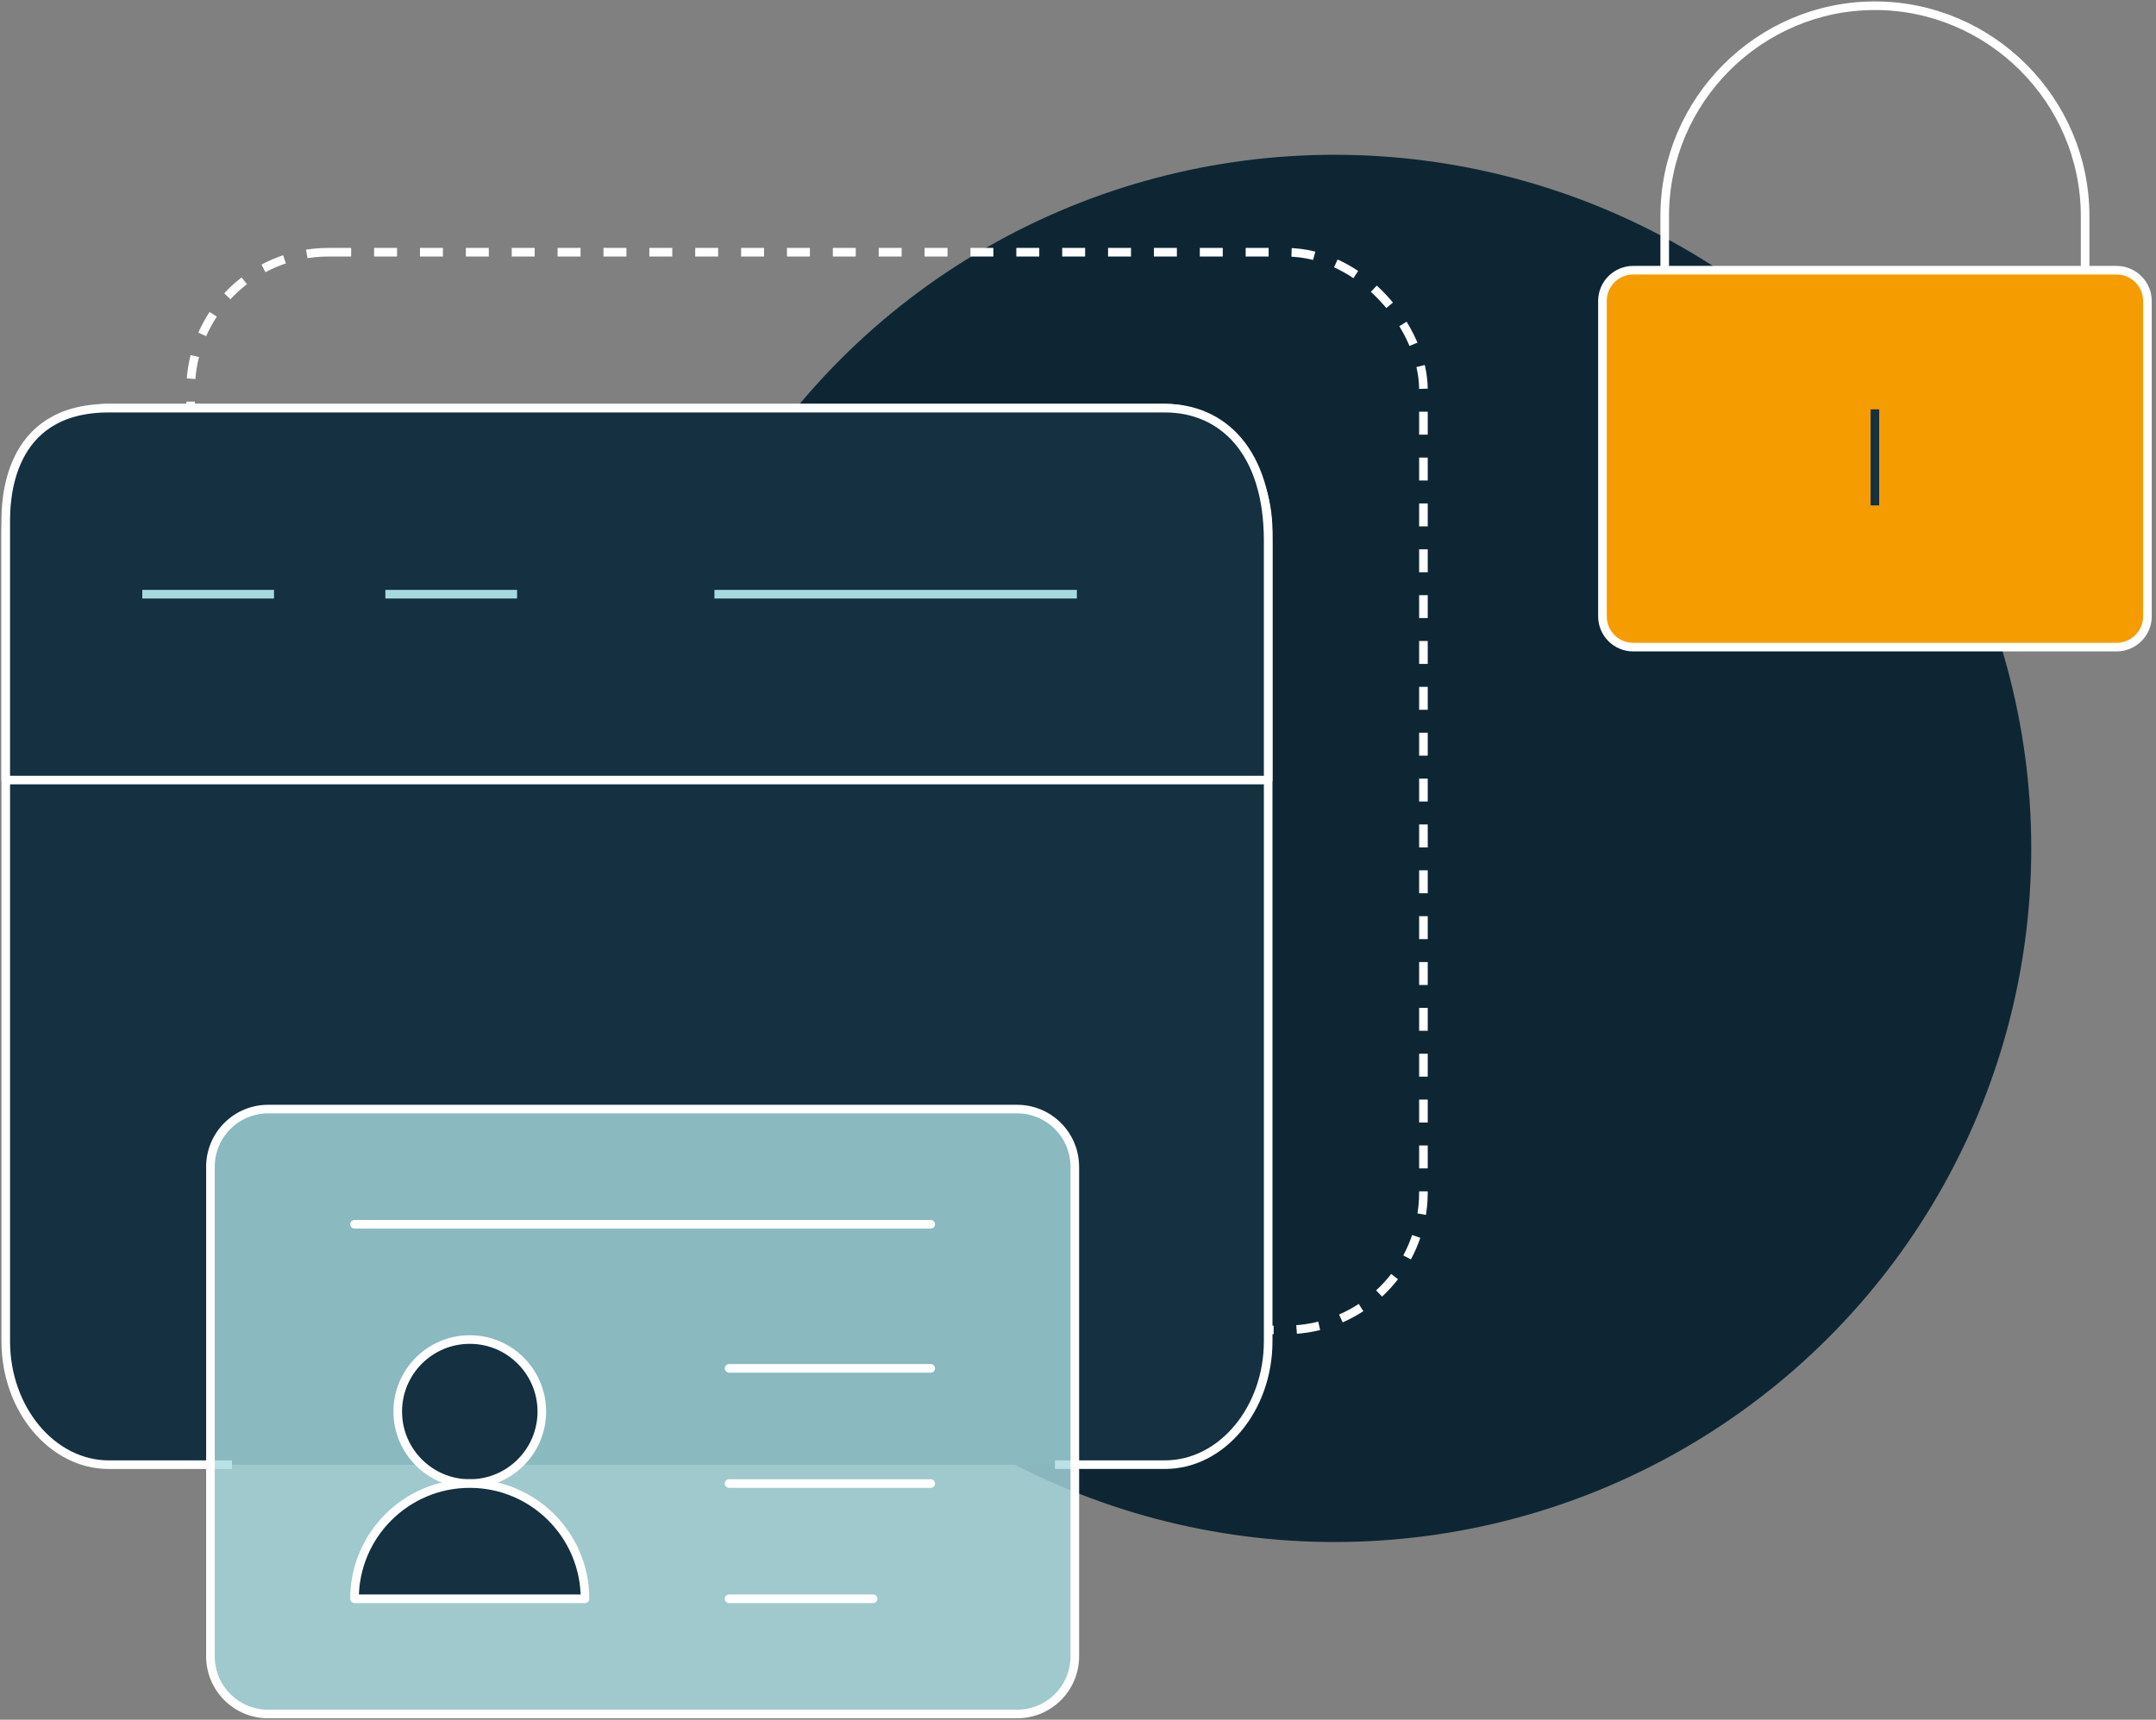 <svg width="376" height="300" viewBox="0 0 376 300" fill="none" xmlns="http://www.w3.org/2000/svg">
<rect x="0" y="0" width="376" height="300" fill="#808080" stroke="none"/>
<ellipse cx="232.744" cy="148" rx="121.5" ry="121" fill="#0E2634"/>
<rect x="33.244" y="44" width="215" height="188" rx="24" stroke="white" stroke-width="1.5" stroke-dasharray="4 4"/>
<path d="M290.321 47.133V37.69C290.321 17.515 306.836 1 326.979 1C347.122 1 363.637 17.515 363.637 37.69V47.133" stroke="white" stroke-width="1.5" stroke-linejoin="round"/>
<path d="M369.131 112.887C372.071 112.887 374.506 110.485 374.506 107.529V52.496C374.506 49.54 372.071 47.138 369.131 47.138H284.822C281.866 47.138 279.464 49.54 279.464 52.496V107.529C279.464 110.485 281.866 112.887 284.822 112.887H369.131Z" fill="#F59C00" stroke="white" stroke-width="1.5" stroke-linejoin="round"/>
<path d="M326.975 88.162V71.408" stroke="#143041" stroke-width="1.5" stroke-linejoin="round"/>
<path d="M40.457 255.509H18.989C9.104 255.509 1.004 245.817 1.004 233.984V92.726C1 80.892 9.089 71.201 18.986 71.201H203.168C213.065 71.201 221.165 80.892 221.165 92.726V233.98C221.165 245.803 213.065 255.505 203.168 255.505H183.979" fill="#143041"/>
<path d="M40.457 255.509H18.989C9.104 255.509 1.004 245.817 1.004 233.984V92.726C1 80.892 9.089 71.201 18.986 71.201H203.168C213.065 71.201 221.165 80.892 221.165 92.726V233.98C221.165 245.803 213.065 255.505 203.168 255.505H183.979" stroke="white" stroke-width="1.5" stroke-linejoin="round"/>
<path d="M41.033 136.076L1.002 136.077C1 136.076 1.002 136.077 1 136.076V91.216C1 87.765 1.002 71.201 18.948 71.201H203.168C213.23 71.201 221.164 78.778 221.164 94.322V128.499C221.164 132.66 221.164 136.077 221.164 136.077H184.588" fill="#143041"/>
<path d="M41.033 136.076L1.002 136.077C1 136.076 1.002 136.077 1 136.076V91.216C1 87.765 1.002 71.201 18.948 71.201H203.168C213.23 71.201 221.164 78.778 221.164 94.322V128.499C221.164 132.66 221.164 136.077 221.164 136.077H184.588L41.033 136.076Z" stroke="white" stroke-width="1.5" stroke-linejoin="round"/>
<path d="M47.788 103.657H24.818" stroke="#A7DADF" stroke-width="1.5" stroke-linejoin="round"/>
<path d="M187.805 103.657H124.592" stroke="#A7DADF" stroke-width="1.5" stroke-linejoin="round"/>
<path d="M90.177 103.657H67.207" stroke="#A7DADF" stroke-width="1.5" stroke-linejoin="round"/>
<path d="M187.44 203.525C187.44 200.858 186.382 198.304 184.493 196.423C182.612 194.534 180.058 193.476 177.391 193.476H46.75C44.083 193.476 41.529 194.534 39.649 196.423C37.759 198.304 36.701 200.858 36.701 203.525V288.951C36.701 291.618 37.759 294.172 39.649 296.053C41.529 297.942 44.083 299 46.75 299H177.395C180.063 299 182.617 297.942 184.497 296.053C186.387 294.172 187.445 291.618 187.445 288.951V203.525H187.44Z" fill="#A7DADF" fill-opacity="0.8" stroke="white" stroke-width="1.5" stroke-linecap="round" stroke-linejoin="round"/>
<path d="M81.929 233.677C88.864 233.677 94.492 239.306 94.492 246.24C94.492 253.175 88.864 258.803 81.929 258.803C74.994 258.803 69.366 253.175 69.366 246.24C69.366 239.306 74.994 233.677 81.929 233.677Z" fill="#143041" stroke="white" stroke-width="1.5" stroke-linecap="round" stroke-linejoin="round"/>
<path d="M81.93 258.799C93.019 258.799 102.024 267.804 102.024 278.902H61.827C61.827 267.804 70.832 258.799 81.93 258.799Z" fill="#143041" stroke="white" stroke-width="1.5" stroke-linecap="round" stroke-linejoin="round"/>
<path d="M127.149 238.704H162.32" stroke="white" stroke-width="1.5" stroke-linecap="round" stroke-linejoin="round"/>
<path d="M61.827 213.57H162.32" stroke="white" stroke-width="1.5" stroke-linecap="round" stroke-linejoin="round"/>
<path d="M127.149 258.799H162.32" stroke="white" stroke-width="1.5" stroke-linecap="round" stroke-linejoin="round"/>
<path d="M127.149 278.901H152.275" stroke="white" stroke-width="1.5" stroke-linecap="round" stroke-linejoin="round"/>
</svg>
